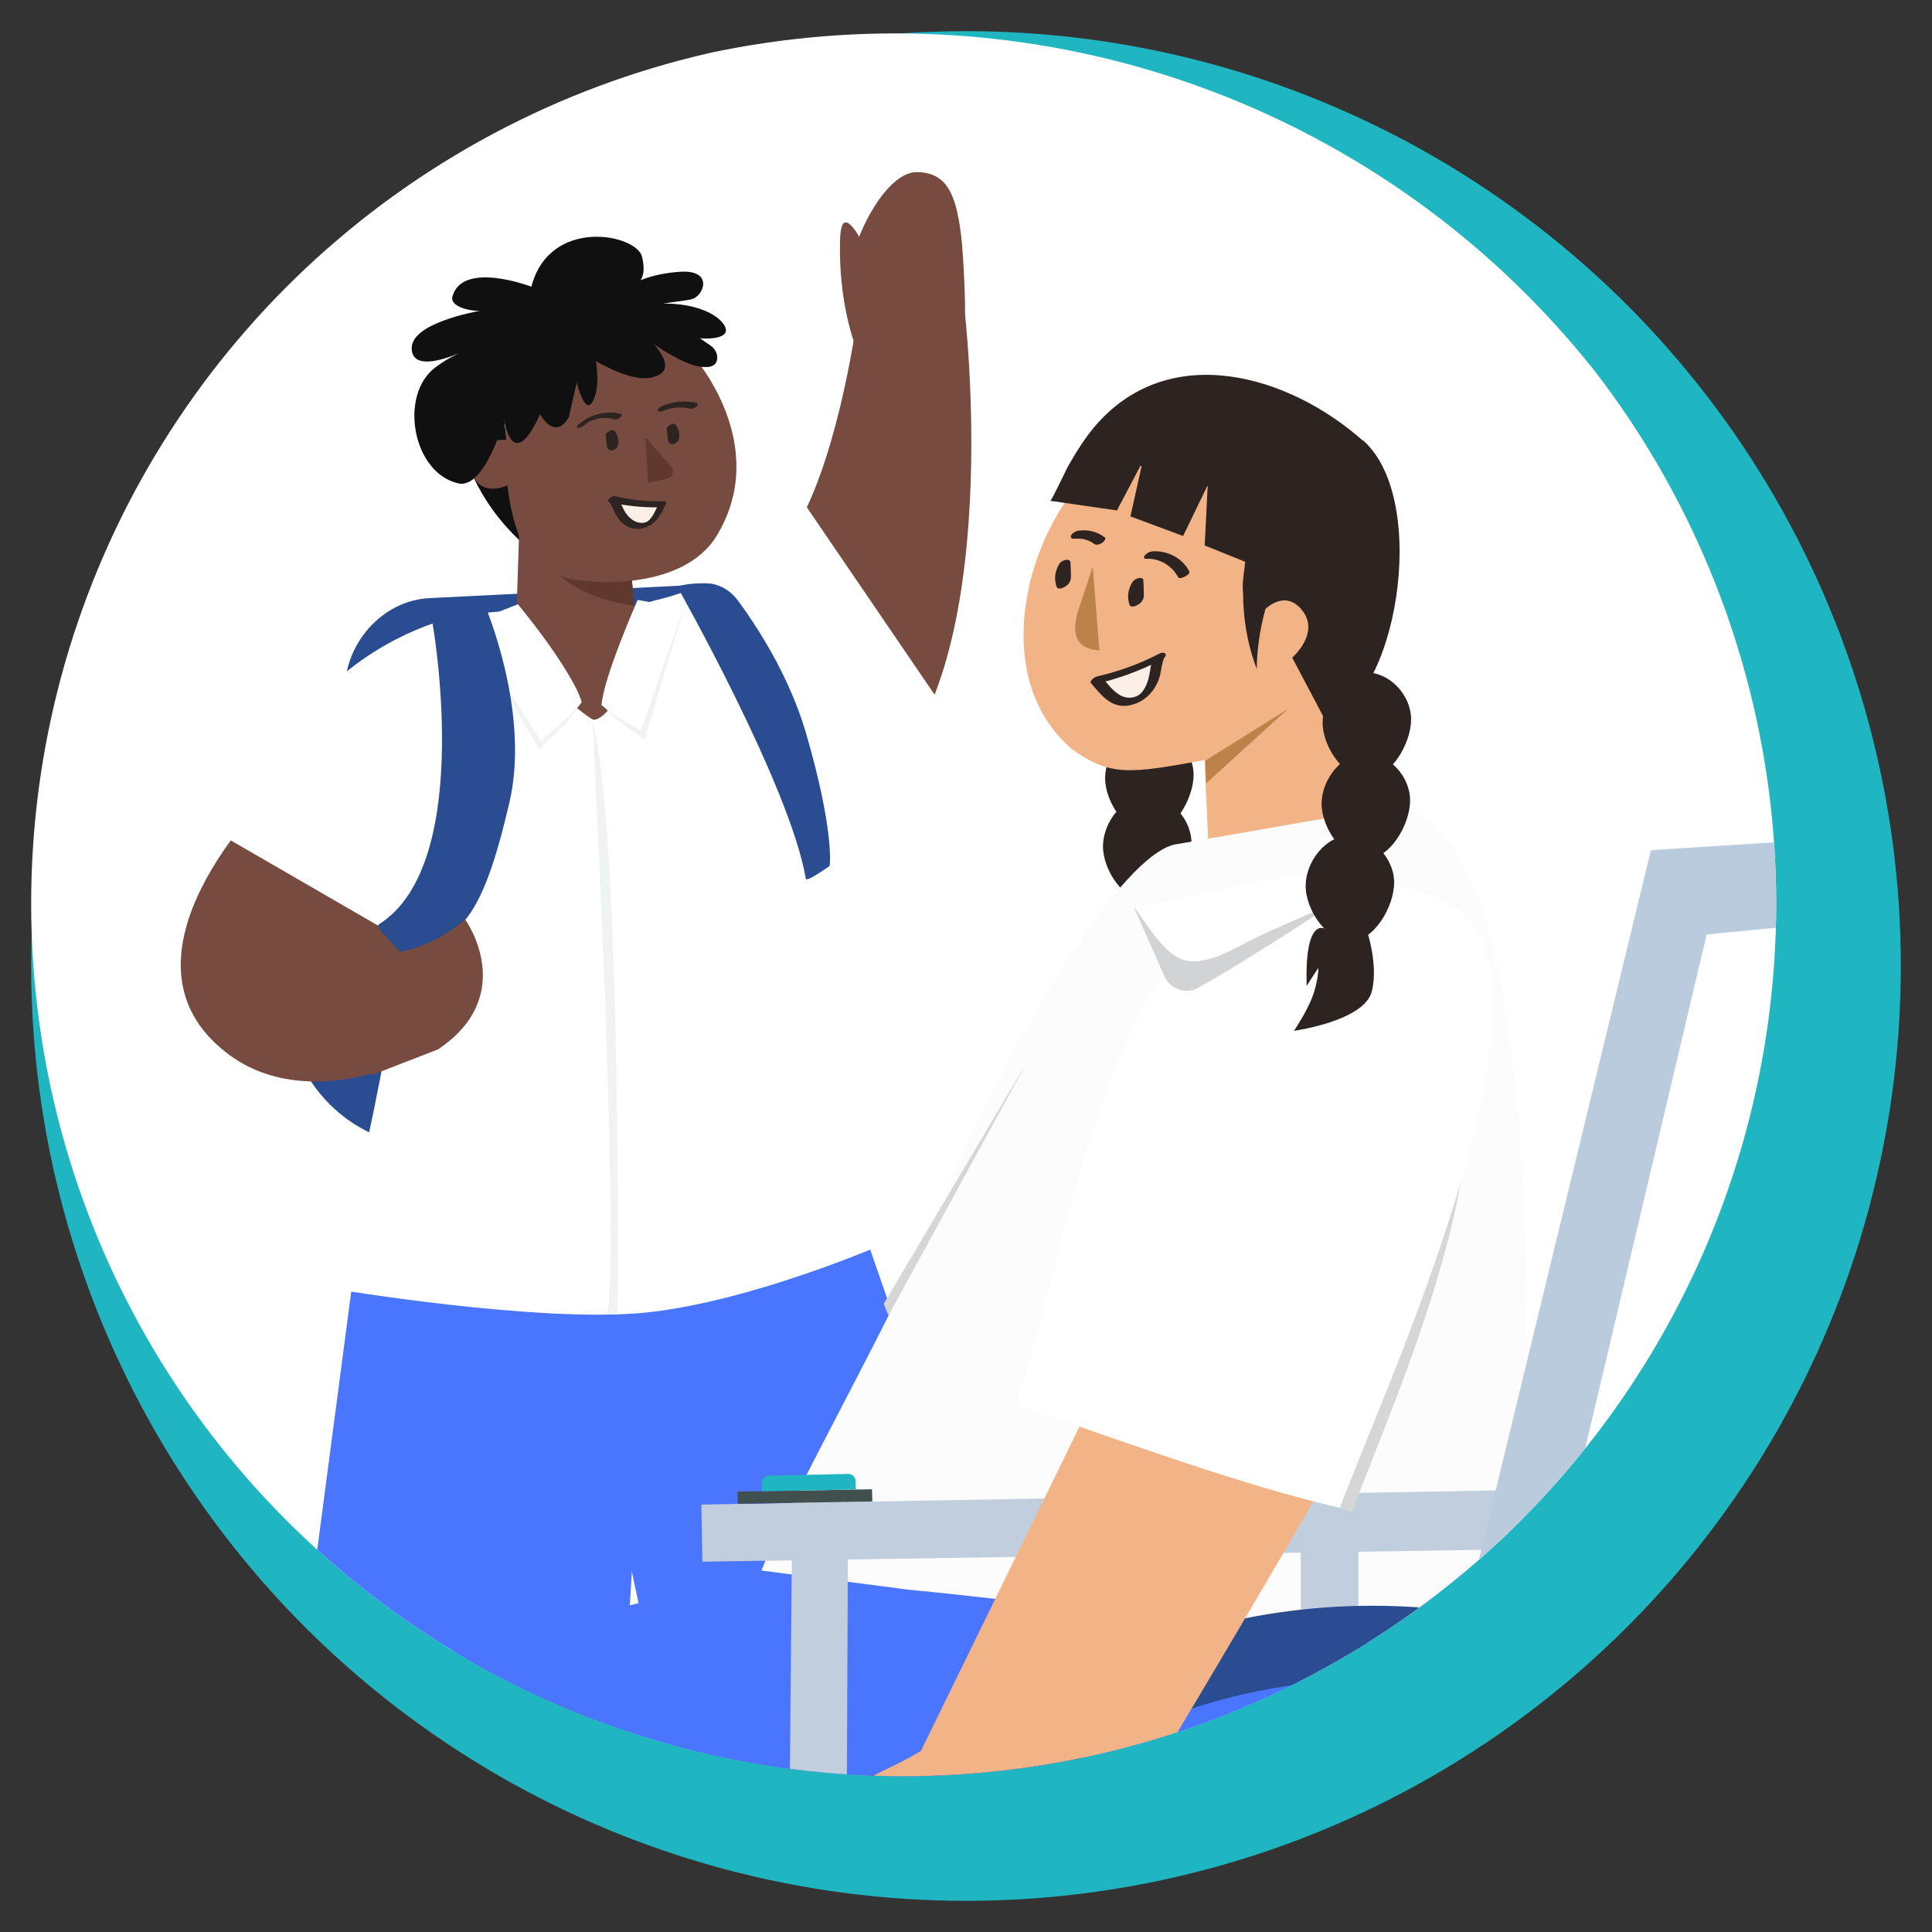 <?xml version="1.0" encoding="UTF-8"?>
<svg id="Layer_1" data-name="Layer 1" xmlns="http://www.w3.org/2000/svg" xmlns:xlink="http://www.w3.org/1999/xlink" viewBox="0 0 155 155">
  <rect x="0" y="0" width="155" height="155" fill="#333333" stroke="none"/>
  <defs>
    <style>
      .cls-1, .cls-2, .cls-3 {
        fill: none;
      }

      .cls-4 {
        fill: #c0cedd;
      }

      .cls-5 {
        fill: #2d2320;
      }

      .cls-6 {
        fill: #2a4c91;
      }

      .cls-7, .cls-8, .cls-9, .cls-10, .cls-11, .cls-12, .cls-13, .cls-14, .cls-15 {
        fill-rule: evenodd;
      }

      .cls-7, .cls-16 {
        fill: #fff;
      }

      .cls-2 {
        stroke-width: 5.93px;
      }

      .cls-2, .cls-3 {
        stroke: #2a4c91;
        stroke-linecap: round;
        stroke-linejoin: round;
      }

      .cls-8, .cls-17 {
        fill: #4a75ff;
      }

      .cls-9 {
        fill: #d6d6d6;
      }

      .cls-10 {
        fill: #fcefe8;
      }

      .cls-11 {
        fill: #d1d3d4;
      }

      .cls-12 {
        fill: #bc824a;
      }

      .cls-18 {
        fill: #326b59;
      }

      .cls-19 {
        fill: #f1f2f2;
      }

      .cls-20 {
        clip-path: url(#clippath-1);
      }

      .cls-21 {
        fill: #1fb6c2;
      }

      .cls-13 {
        fill: #fcfcfc;
      }

      .cls-14 {
        fill: #f2b486;
      }

      .cls-22 {
        fill: #bacbdd;
      }

      .cls-15, .cls-23 {
        fill: #60382e;
      }

      .cls-24 {
        fill: #774b3f;
      }

      .cls-25 {
        fill: #424f4f;
      }

      .cls-26 {
        fill: #939598;
      }

      .cls-27 {
        fill: #111010;
      }

      .cls-28 {
        clip-path: url(#clippath);
      }

      .cls-3 {
        stroke-width: .7px;
      }
    </style>
    <clipPath id="clippath">
      <circle class="cls-1" cx="-102.5" cy="72.5" r="70"/>
    </clipPath>
    <clipPath id="clippath-1">
      <circle class="cls-1" cx="72.5" cy="72.5" r="70"/>
    </clipPath>
  </defs>
  <g class="cls-28">
    <g>
      <polygon class="cls-26" points=".48 170.35 -7.53 215.82 -70.11 202.4 -60.79 154.4 .48 170.35"/>
      <path class="cls-12" d="M.5,137.82c-2.2,15.74,1.28,1.77-2.3,15.77-4.61,18-10.15,54.19-29.2,69.41-4.21,3.36-10.91.61-10.95-4.06-.02-2.14-.06-3.66,1.29-6.74.25-.57.94-1.49,1.5-1.78.18-.1-.07.2,0,0,.27-.81-.87.18-1.12.24-.67.17-1.31.44-1.99.58-.29.06-.6.1-.88.02-1.66-.49.64-3.79,1.03-4.62.85-1.8,1.69-3.62,2.07-5.59.63-3.21.83-6.49,1.31-9.72.94-6.37,1.87-12.74,2.81-19.12.04-.28.13-.6.13-.89,0,0,.02-33.02.02-33.02l36.28-.5Z"/>
      <path class="cls-18" d="M-46.87,82.56s21.28,4.61,36.77,23.23c14.32,17.21,17.77,38.24,17.77,38.24,0,0-15.12.28-24.15.37-9.03.09-21.81-1.62-21.81-1.62l-8.58-60.22Z"/>
    </g>
  </g>
  <g>
    <circle class="cls-21" cx="77.5" cy="77.5" r="75"/>
    <g class="cls-20">
      <ellipse class="cls-16" cx="71.85" cy="73.79" rx="71.42" ry="71.11"/>
      <g>
        <g>
          <polygon class="cls-24" points="26.95 131.91 28.69 168.88 42.76 169.39 48.13 134.98 26.95 131.91"/>
          <polygon class="cls-24" points="71.42 109.39 77.31 163.38 65.41 168.88 49.64 109.88 71.42 109.39"/>
          <polygon class="cls-17" points="28.28 102.86 23.25 141.05 49.75 142.09 50.69 126.08 54.02 141.76 82.43 136.64 68.99 97.87 28.28 102.86"/>
          <path class="cls-27" d="M42.63,44.2s-2.31-9.04-2.18-11.11l-3.13,3.37s.9,4.09,5.31,7.74Z"/>
          <path class="cls-6" d="M56.73,91.24l-22.14.71c-.28,0-.59,0-.91-.02-7.05-.54-11.92-7.33-10.51-14.25l4.49-22.02c-.13-3.93,2.98-7.55,6.91-7.68l20.74-1.03c3.93-.13,7.22,2.96,7.35,6.89l.96,30.06c.13,3.93-2.96,7.22-6.89,7.35Z"/>
          <g>
            <path class="cls-24" d="M77.37,24.75s3.45,28.66-6.82,37.88c-13.92,12.5-24.92-1.23-24.92-1.23l6.32-10.11s9.81-4.2,12.81-10.65c3-6.45,4.17-16.27,4.17-16.27l8.44.38Z"/>
            <path class="cls-24" d="M77.18,19.57c-.38-3.84-1.11-5.76-3.65-5.76s-5.37,5.65-5.37,8.54c0,1.07.39,2.03,1.01,2.82,1.06,1.34,2.79,2.17,4.38,2.17,1.83,0,3.39.23,3.82-1.63.17-.72-.11-5.34-.19-6.14Z"/>
            <path class="cls-24" d="M67.4,19.18c.06-2.15.86-1.43,1.72.15.86,1.58,2.02,6.03,2.02,6.03l-2.02,3.61s-1.9-3.66-1.72-9.79Z"/>
          </g>
          <path class="cls-24" d="M41.65,42.71l-.24,7.28s3.14,8.35,5.16,8.54c3.17.3,4.55-7.16,4.55-7.16l-.56-6.39-7.63-1.94-1.28-.33Z"/>
          <path class="cls-23" d="M42.93,43.03c.01.2.08.44.19.71,1.51,3.69,5.94,4.62,7.76,4.84l-.32-3.61-7.63-1.94Z"/>
          <path class="cls-24" d="M55.68,28.65s6.24,7.04,1.82,14.33c-2.74,4.53-10.8,4.09-13.53,2.97-2.73-1.12-3.26-7.01-3.26-7.01,0,0-1.98.96-2.75-.77-.75-1.68-.32-2.62.83-2.75,1.6-.18,1.82-.13,1.82-.13l-.16-2.22s9.41-12.89,15.23-4.44Z"/>
          <path class="cls-24" d="M31.41,85.59s-7.49,3.25-13.15-1.06c-10.12-7.7,3.4-20.81,3.4-20.81l10.93,12.61-1.18,9.26Z"/>
          <path class="cls-16" d="M77.08,58.81l-12.76-18.71-4.87,4.88c-2.03,1.53-4.36,2.61-6.84,3.17l-1.19.35h-.05c-.48,0-.94,3.89-1.63,6.67h0c-.38,1.54-1.73,2.78-2.21,2.54-.22-.11-2.15-1.48-2.69-2.35-1.06-1.73-3.25-6.39-3.36-6.38-2.53.14-4.52.33-5.74.73h0s-6.76,1.62-11.44,7.78c-3.55,4.67-6.36,9.6-6.36,9.6l12.69,7.34,1.99-1.6c-1.54,14.32-5.99,30.55-5.99,30.55,0,0,16.68,2.81,25.21,1.92,8.53-.89,19.06-5.5,19.06-5.5,0,0-5.2-18.49-6.33-30.58,5.97-2.42,12.51-10.4,12.51-10.4Z"/>
          <path class="cls-27" d="M47.81,28.97s2.69,1.63,4.32,1.34,1.54-1.3.34-2.69c0,0,2.73,1.92,4.08,1.82,0,0,.92.12.99-.66.04-.42-.19-.82-.54-1.06l-.84-.58s1.63.16,2.02-.42-1.06-2.37-4.99-2.37c0,0,2.11-.28,2.3-.34,1.02-.3,1.73-2.35-.86-2.21,0,0-2.42.08-4.08,1.1,0,0,1.53.09.96-2.3-.43-1.82-7.41-3.23-8.88,2.4,0,0-5.5-2.11-6.33.77-.29.99,2.11,1.34,2.62,1.09,0,0-5.89.9-5.89,3.07s3.84.38,3.84.38c-.69.32-1.35.72-1.96,1.18-2.91,2.2-1.83,8.45,1.86,9.29,2.12.49,3.68-5.1,3.68-5.1,0,0,.64,4.48,2.88-.45,0,0,1.15,2.18,2.3.26l.64-2.81s.64,2.69,1.28,1.54c.64-1.15.26-3.26.26-3.26Z"/>
          <path class="cls-19" d="M49.49,57.76l2.23,1.56,3.14-10.46-3.6-.39s-2.8,5.78-2.97,8.06l1.2,1.22Z"/>
          <path class="cls-16" d="M49.27,57.36l2.15,1.25,3.4-9.81-3.66-.67s-2.73,6.15-2.9,8.44l1,.78Z"/>
          <path class="cls-19" d="M45.2,58.24l-1.94,1.87-5.85-9.96,4.05-1.29s4.49,4.85,5.21,7.48l-1.46,1.9Z"/>
          <path class="cls-16" d="M45.64,57.48l-2.24,1.96-5.97-9.35,4.12-1.61s4.36,5.22,5.08,7.86l-1,1.14Z"/>
          <path class="cls-19" d="M47.53,57.71s2.3,43.9,1.15,47.74h.86s.38-38.58-2.02-47.74Z"/>
          <path class="cls-6" d="M66.56,69.47s.43-2.66-1.9-10.67c-1.4-4.8-4.2-8.93-5.48-10.65-.53-.71-1.31-1.22-2.19-1.33-.08-.01-.16-.02-.24-.02-1.6-.05-2.42.26-2.42.26,0,0,9.06,16,10.32,23.44.05.31,1.91-1.03,1.91-1.03Z"/>
          <path class="cls-6" d="M32.49,76.44c4.38-1.13,6.13-2.4,8.38-12.06,1.7-7.28-1.95-15.77-1.95-15.77,0,0,.55-.66-.68-.23-1.23.43-3.58,1.36-3.58,1.36,0,0,3.55,19.54-4.28,24.43-.26.16.71,1.09,1.06,1.47.61.67.66.9,1.06.8Z"/>
          <path class="cls-24" d="M31.95,76.38s2.62-.26,5.37-2.62c0,0,4.35,6.05-2.18,10.43l-5.37,2.08,2.18-9.88Z"/>
          <g>
            <path class="cls-10" d="M49.13,40.04c1.3.31,2.65.45,3.99.42-.43.86-.78,1.82-1.94,1.72-.68-.06-1.15-.54-1.46-1.11-.09-.16-.42-.98-.59-1.03Z"/>
            <path class="cls-5" d="M48.89,40.28c1.33.31,2.69.45,4.06.42l-.16-.17c-.2.4-.37.85-.69,1.18-.29.31-.8.3-1.2.09-.43-.22-.73-.63-.93-1.06-.09-.19-.17-.38-.27-.56-.08-.15-.17-.31-.33-.37-.22-.08-.8.35-.48.47-.04-.01.03.05.05.08.05.08.1.16.14.25.08.16.16.33.24.5.18.38.44.74.78.99.83.61,1.98.33,2.61-.43.32-.38.51-.84.73-1.28.06-.11-.06-.18-.16-.17-1.32.03-2.63-.11-3.92-.41-.17-.04-.37.07-.48.18-.08.08-.17.25,0,.29Z"/>
          </g>
          <path class="cls-5" d="M48.63,34.92c.14.17.24.37.28.59v-.05c.03.19.03.39-.02.58l.58-.36s-.02,0,.01,0c0,0-.02,0-.02-.01-.02,0-.03-.02-.04-.03l.03.03c-.05-.06-.08-.14-.09-.21v.05c-.02-.14-.02-.28-.04-.41-.02-.16-.03-.31-.05-.47s-.23-.1-.33-.07c-.09.04-.18.08-.25.15-.04.04-.11.11-.1.17.03.26.05.52.08.78.02.21.08.42.31.47.12.03.27-.04.37-.1s.19-.14.22-.25c.1-.42,0-.89-.28-1.22-.1-.11-.3-.04-.41.02-.08.04-.16.09-.21.17-.03.04-.08.11-.04.16h0Z"/>
          <path class="cls-5" d="M53.52,34.41c.15.17.24.38.29.61v-.04c.03.19.02.38-.02.56l.58-.35s-.02,0,.01,0c0,0-.01,0-.02,0-.01,0-.03-.02-.04-.03l.03.03c-.06-.06-.09-.15-.11-.24v.04c-.02-.13-.02-.27-.03-.41-.01-.15-.03-.3-.04-.45s-.23-.09-.32-.05-.18.08-.25.15c-.04.04-.11.1-.11.16.03.26.05.52.08.78.02.21.08.41.31.46.12.03.27-.05.36-.11s.19-.13.22-.25c.1-.42,0-.89-.28-1.22-.09-.11-.3-.02-.4.03-.08.04-.16.09-.21.17-.02.03-.08.11-.04.15h0Z"/>
          <path class="cls-5" d="M55.88,32.32c-.92-.21-1.89-.11-2.76.26-.13.05-.35.17-.34.33s.25.12.34.08c.72-.31,1.51-.38,2.28-.2.17.04.37-.07.48-.18.08-.08.17-.25,0-.29h0Z"/>
          <path class="cls-5" d="M46.84,34.14c.33-.29.67-.45,1.1-.55s.93-.07,1.37.06c.15.04.37-.1.48-.19.08-.08.17-.2.02-.25-1.19-.33-2.51.07-3.43.87-.08.07-.18.22-.02.25s.37-.09.48-.19h0Z"/>
          <path class="cls-15" d="M51.78,35.08l2.05,2.33c.27.31.17.79-.2.97l-1.63.35-.22-3.65Z"/>
        </g>
        <g>
          <g>
            <path class="cls-5" d="M95.76,62.16c0,1.94-1.62,4.71-3.51,4.71s-3.59-2.5-3.59-4.44,1.62-4.03,3.51-4.03,3.59,1.82,3.59,3.77Z"/>
            <path class="cls-5" d="M95.59,67.63c0,1.94-1.62,4.71-3.51,4.71s-3.59-2.5-3.59-4.44,1.62-4.03,3.51-4.03,3.59,1.82,3.59,3.77Z"/>
            <path class="cls-14" d="M89.81,35.94c-6.88,4.16-11.23,17.76-3.86,24.12,3.12,2.27,4.68,2.01,10.69.92l.57,12.69,18.82-1.15-9.61-18.83-.85-2.76c3.82-3.5.2-6.48-2.26-4.42-.09-.07,2.03-5.15,1.99-7.22-3.92-2.56-14.82-2.73-15.49-3.35Z"/>
            <path class="cls-12" d="M96.7,61.02s4.49-2.81,6.63-4.14l-6.57,5.97-.06-1.83Z"/>
            <path class="cls-8" d="M18.39,158l98.43-3.95.81-31.88-57.14,4-34.26,9.03c-3.12.94-5.4,3.64-5.82,6.87l-2.03,15.93Z"/>
            <path class="cls-8" d="M19.63,157.32l99.55-3.77.81-31.88-59.5,6.21-33.02,6.63c-3.12.94-5.4,3.64-5.82,6.87l-2.03,15.93Z"/>
            <path class="cls-13" d="M112.07,64.65l-17.57,3.06c-4.46.45-13.9,16.32-19.21,29.24-3.68,8.96-11.72,22.71-14.2,29.05l11.81,1.54c20.94,2.02,26.92,4.29,48.65,4.78,0,0,5.31-65.38-9.48-67.66Z"/>
            <polygon class="cls-4" points="56.35 125.29 56.27 120.71 120.88 119.56 119.63 124.33 56.35 125.29"/>
            <polygon class="cls-4" points="67.9 151.74 63.28 152.25 63.54 123.62 68.03 123.69 67.9 151.74"/>
            <polygon class="cls-4" points="108.98 150.84 104.36 150.97 104.36 122.28 108.98 122.15 108.98 150.84"/>
            <polygon class="cls-22" points="34.68 151.88 124.86 149.5 126.01 169.08 35.28 171.02 34.68 151.88"/>
            <polygon class="cls-22" points="136.92 74.97 112.22 179.47 105.46 179.52 132.45 68.21 166.83 66.01 166.33 72.12 136.92 74.97"/>
            <line class="cls-3" x1="132.3" y1="139.08" x2="86.99" y2="222.9"/>
            <line class="cls-3" x1="134.06" y1="221.39" x2="86.3" y2="140.66"/>
            <line class="cls-3" x1="110.41" y1="227.92" x2="109.94" y2="134.13"/>
            <path class="cls-12" d="M87.67,45.47c-.37,1.12-.75,2.25-1.12,3.37-.58,1.74-.44,3.21,1.65,3.34l-.53-6.71Z"/>
            <path class="cls-5" d="M95.41,45.83c-.56-1.07-1.75-1.67-2.94-1.6-.23.01-.49.16-.63.34-.12.16-.06.27.14.26,1.02-.06,2.06.56,2.54,1.48.09.16.44,0,.54-.05s.44-.25.35-.42h0Z"/>
            <path class="cls-5" d="M88.58,43.08c-.6-.46-1.36-.61-2.09-.5-.12.02-.26.09-.36.16-.08.06-.18.15-.21.25-.07.23.16.25.33.23.05,0,.04,0-.02,0,.02,0,.04,0,.06,0,.04,0,.08,0,.12,0,.08,0,.16,0,.24,0,.04,0,.04,0,0,0,.02,0,.04,0,.06,0,.03,0,.06,0,.09.01.08.01.16.03.23.05s.15.04.23.07c0,0,.09.04.04.01.04.02.07.03.11.05.14.07.28.15.4.25.07.05.2.04.28.03.12-.02.26-.08.36-.16.11-.09.34-.31.16-.45h0Z"/>
            <g>
              <path class="cls-10" d="M93.07,52.69c-1.61.84-3.33,1.47-5.1,1.87.85.98,1.62,2.13,3.12,1.62.88-.3,1.32-1.09,1.55-1.94.06-.24.22-1.43.44-1.54Z"/>
              <path class="cls-5" d="M92.95,52.47c-1.54.8-3.17,1.39-4.86,1.78-.17.04-.33.12-.45.24-.06.05-.2.22-.12.31.77.89,1.55,1.96,2.87,1.82,1.4-.15,2.43-1.25,2.71-2.6.05-.22.08-.45.13-.68.03-.13.06-.27.1-.39.02-.06.04-.12.06-.17,0-.01,0-.05,0-.03,0-.01.12-.05-.1.1.12-.08.33-.31.16-.44s-.5.04-.63.13c-.46.31-.51,1.05-.6,1.54s-.28,1.14-.7,1.55-1.11.45-1.63.16c-.61-.34-1.04-.94-1.48-1.45l-.57.55c1.86-.43,3.65-1.08,5.34-1.96.14-.07.42-.27.33-.46s-.45-.05-.56.01Z"/>
            </g>
            <path class="cls-5" d="M90.84,46.72c-.35.56-.44,1.24-.2,1.85.02.06.11.08.17.09.09,0,.19,0,.27-.04.26-.1.5-.27.62-.53.06-.13.07-.28.07-.42,0-.36-.03-.73-.04-1.09-.01-.38-.94,0-.92.34.01.31.02.62.04.92,0,.11.01.23,0,.34,0,.01,0,.03,0,.04,0-.04,0-.05,0-.02,0,.02-.01.04-.02.06-.02.06.04-.08,0,0,.05-.1.18-.17.28-.2l.44.04c-.03-.08-.06-.16-.08-.25l.02.07c-.05-.22-.06-.46-.03-.69,0-.01.02-.11,0-.04,0-.03.01-.05.02-.08.01-.05.03-.11.05-.16s.04-.1.07-.16c0-.02.02-.03.02-.05l-.02.04s.04-.06.05-.09c.04-.06.09-.15.05-.23s-.14-.09-.22-.09c-.22,0-.51.14-.63.34h0Z"/>
            <path class="cls-5" d="M84.98,45.26c-.35.56-.44,1.24-.19,1.86.03.06.11.09.17.09.09.01.19,0,.28-.04.26-.1.5-.28.61-.54.06-.13.07-.28.07-.42,0-.36-.03-.73-.04-1.09,0-.22-.33-.18-.47-.12-.12.05-.24.11-.33.21-.06.07-.13.15-.13.25.01.31.02.62.04.92,0,.11,0,.23,0,.34,0,.03,0,.03,0-.02,0,.01,0,.03-.01.04,0,.02-.01.04-.02.06-.02.04-.01.02.02-.03-.02.04-.01.02.04-.04-.03.03-.02.02.05-.04.05-.04.11-.07.17-.09l.45.05c-.03-.08-.06-.16-.08-.25l.02.07c-.05-.22-.06-.46-.03-.69,0-.01,0-.03,0-.04,0,.04,0,.04,0,0,0-.03.01-.05.02-.08.01-.05.03-.11.05-.16s.04-.1.07-.16c.03-.07-.03.06,0,0,.02-.03.04-.06.05-.09.04-.06.08-.16.04-.24s-.14-.1-.22-.1c-.23,0-.51.14-.63.34h0Z"/>
            <circle class="cls-2" cx="110.11" cy="181.13" r="49.34"/>
            <path class="cls-14" d="M112.64,107.62c-3.66,6.97-28.61,49.69-31.43,52.11-2.61,2.25-9.54,2.64-12.87,2.57-3.07-.07-2.85.2-1.95-2.24,1.98-5.38,5.19-9.3,7.02-13.63,0-.03-2.48.49-4.11.36-2-.17-1.98-2.4-.61-3.44,1.53-1.17,2.92-1.5,5.19-2.87l17.3-35.38,21.45,2.53Z"/>
            <path class="cls-9" d="M113.34,80.3c11,4.95-1.83,32.6-4.87,41l-6.81-2.23"/>
            <path class="cls-7" d="M81.52,112.71c8.99,3.05,18.08,6.45,25.98,8.26,3.04-8.4,19.53-43.61,8.53-48.57-25.95-11.68-29.06,24.07-34.51,40.3Z"/>
            <path class="cls-11" d="M90.95,72.75l2.47,5.57c.46,1.05,1.73,1.48,2.73.92,4.23-2.36,13.94-8.69,14.88-9.63,1.2-1.19-18.27,2.81-20.09,3.15Z"/>
            <path class="cls-7" d="M90.95,72.75c1.12,1.38,2.56,4.2,4.49,4.36,1.81.15,3.67-1.08,5.23-1.84,3.28-1.62,8.12-3.21,10.75-5.84,1.2-1.19-18.64,2.99-20.47,3.32Z"/>
            <path class="cls-5" d="M109.36,35.37c-5.9-5.26-15.54-8.14-21.5-1.19-.84.98-1.55,2.13-2.19,3.26-.12.22-1.32,2.76-1.41,2.74l5.35.77,1.88-3.57s.07.02.1.02l-.9,4.03,4.23,1.57,1.94-4.01s.02,0,.03,0l-.24,4.77,3.34,1.35c-1.11,4.28,1.39,3.88,1.39,3.88,0,0,1.56-1.72,2.96-.18,1.72,1.9-.67,3.95-.67,3.95l2.62,4.96c5.64-.98,8.55-17.5,3.08-22.38Z"/>
            <path class="cls-5" d="M113.21,57.71c0,1.94-1.62,4.71-3.51,4.71s-3.59-2.5-3.59-4.44,1.62-4.03,3.51-4.03,3.59,1.82,3.59,3.77Z"/>
            <path class="cls-5" d="M113.13,64.21c0,1.94-1.62,4.71-3.51,4.71s-3.59-2.5-3.59-4.44,1.62-4.03,3.51-4.03,3.59,1.82,3.59,3.77Z"/>
            <path class="cls-5" d="M111.85,70.8c0,1.94-1.62,4.71-3.51,4.71s-3.59-2.5-3.59-4.44,1.62-4.03,3.51-4.03,3.59,1.82,3.59,3.77Z"/>
            <path class="cls-5" d="M106.2,74.48s-1.54-.77-1.37,4.62c0,0,.6-.94.94-1.45,0,0,0,1.11-.51,2.4s-1.45,2.65-1.45,2.65c0,0,5.65-.77,6.25-3.17.6-2.4-.6-5.48-.6-5.48l-3.25.43Z"/>
            <path class="cls-5" d="M100.23,43.41s-1.45,4.88.6,10.27c0,0-.06-2.91,1.09-6.05l-1.69-4.21Z"/>
          </g>
          <polygon class="cls-9" points="82.41 85.18 70.9 104.6 71.28 105.54 82.41 85.18"/>
          <polygon class="cls-25" points="69.96 119.48 59.17 119.67 59.19 120.65 69.98 120.46 69.96 119.48"/>
          <path class="cls-21" d="M68.67,119.5l-7.55.14v-.68c0-.31.24-.57.55-.57l6.39-.14c.32,0,.58.25.58.57l.02.69Z"/>
        </g>
      </g>
    </g>
  </g>
</svg>